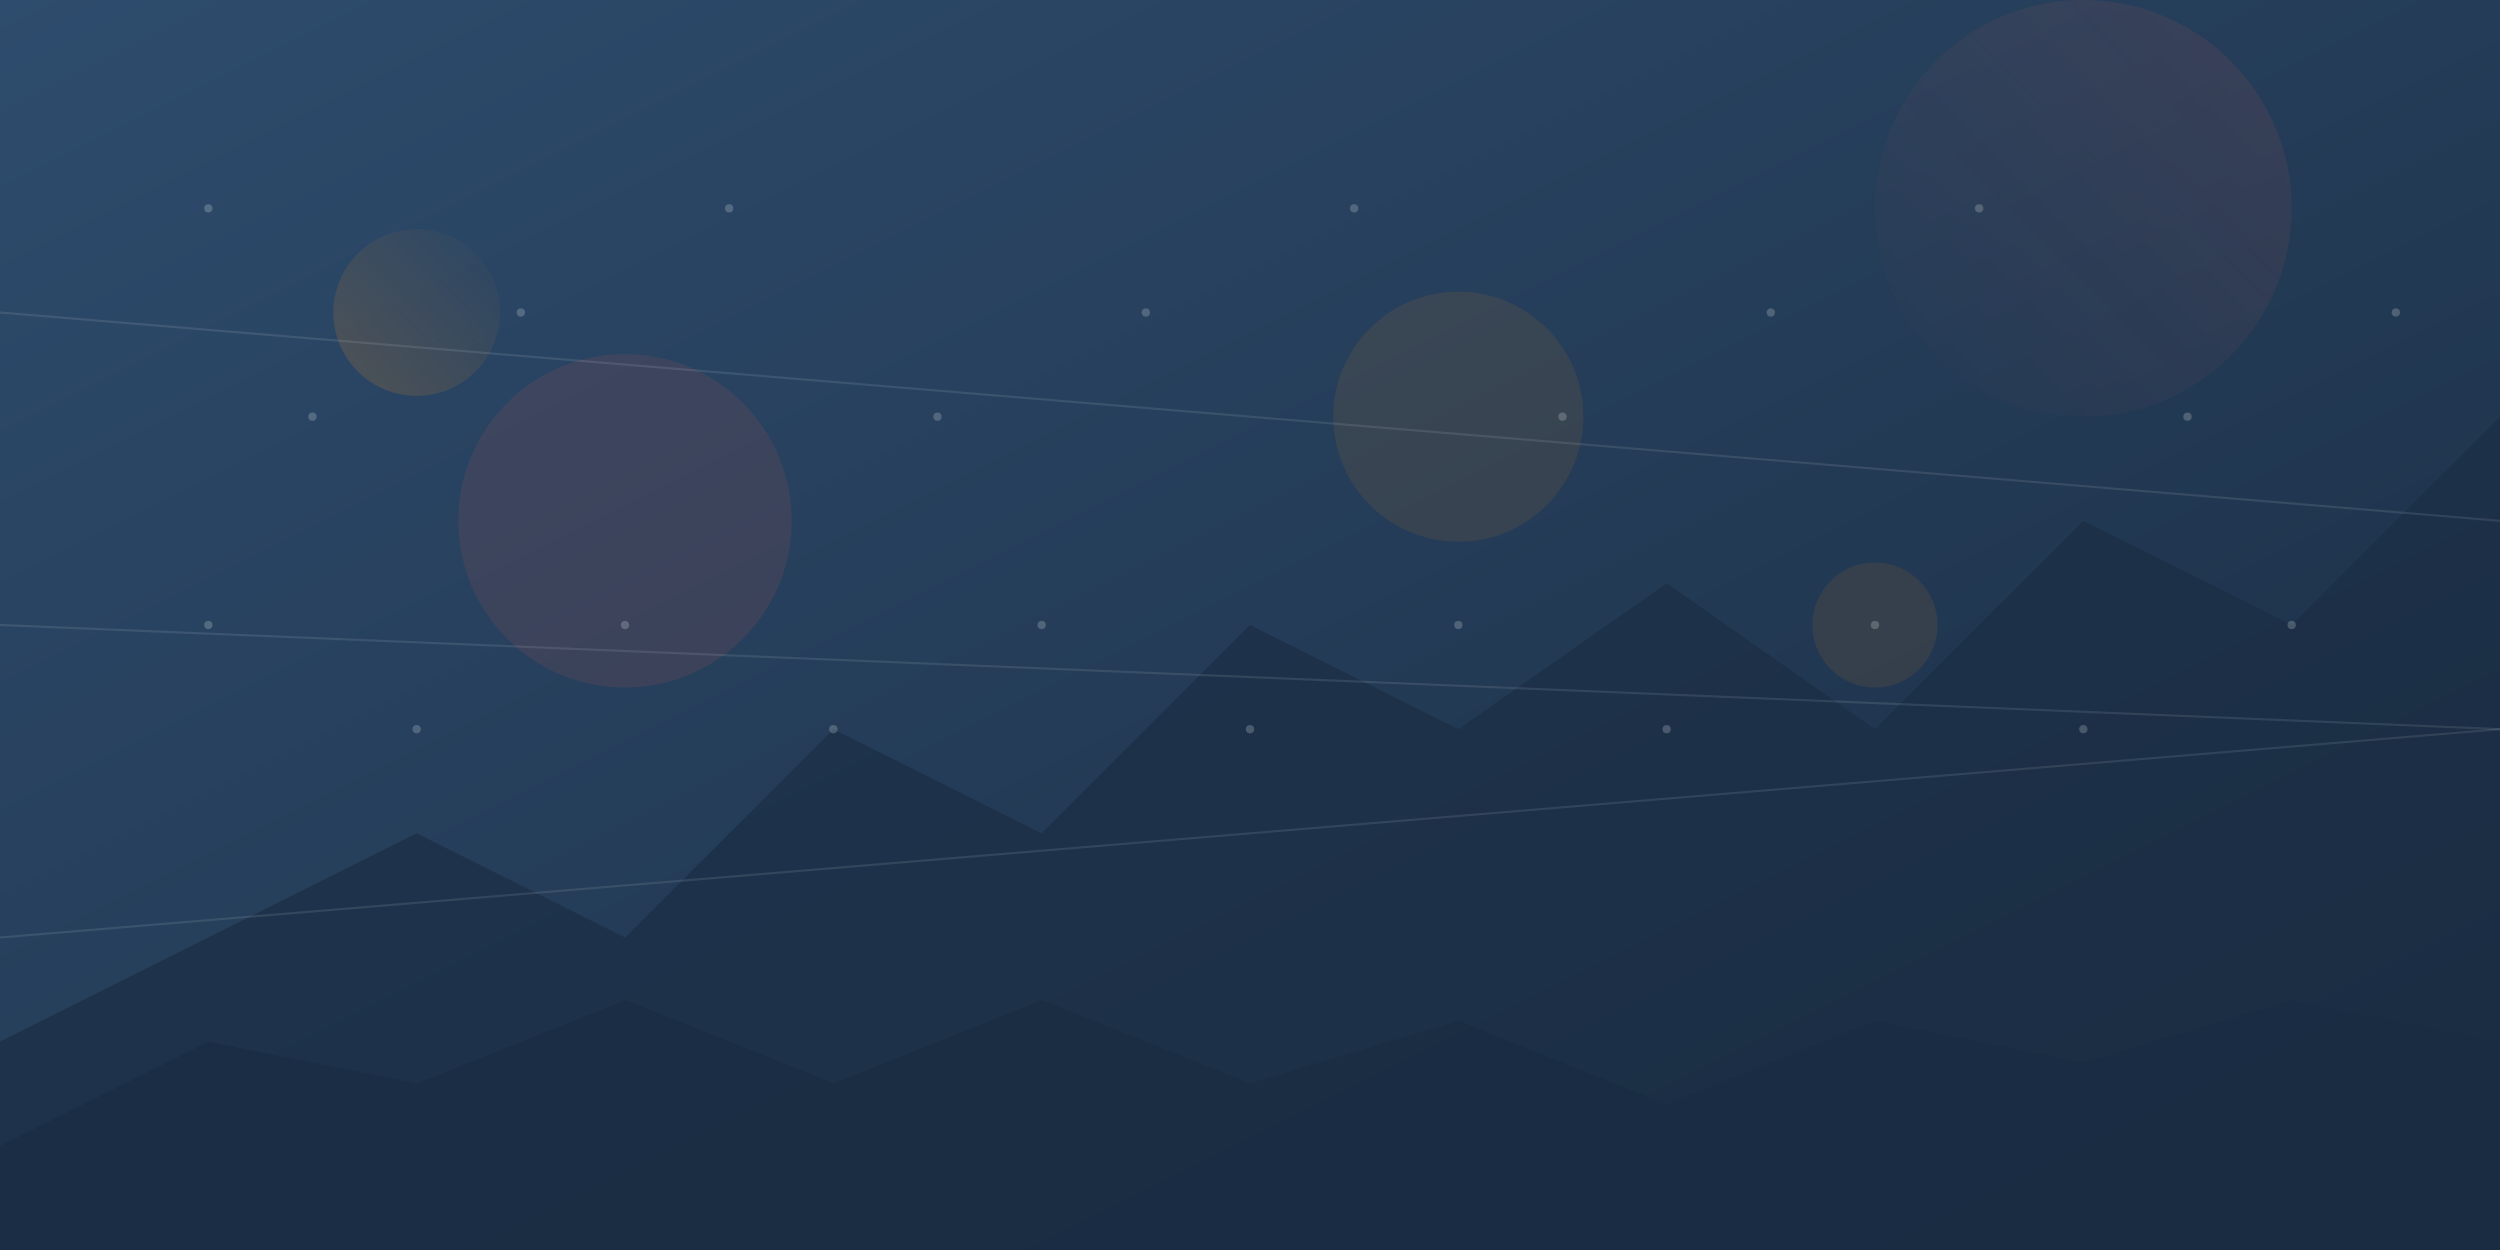 <svg xmlns="http://www.w3.org/2000/svg" viewBox="0 0 1200 600" preserveAspectRatio="none">
  <rect x="0" y="0" width="1200" height="600" fill="#808080" stroke="none"/>
  <defs>
    <linearGradient id="grad1" x1="0%" y1="0%" x2="100%" y2="100%">
      <stop offset="0%" style="stop-color:#2e4c6d;stop-opacity:1" />
      <stop offset="100%" style="stop-color:#1a2c42;stop-opacity:1" />
    </linearGradient>
    <linearGradient id="grad2" x1="0%" y1="100%" x2="100%" y2="0%">
      <stop offset="0%" style="stop-color:#ea8a1c;stop-opacity:0.2" />
      <stop offset="100%" style="stop-color:#ea8a1c;stop-opacity:0" />
    </linearGradient>
    <linearGradient id="grad3" x1="100%" y1="0%" x2="0%" y2="100%">
      <stop offset="0%" style="stop-color:#fc624d;stop-opacity:0.1" />
      <stop offset="100%" style="stop-color:#fc624d;stop-opacity:0" />
    </linearGradient>
  </defs>
  <rect width="1200" height="600" fill="url(#grad1)" />
  
  <!-- House Silhouettes -->
  <path d="M0,500 L200,400 L300,450 L400,350 L500,400 L600,300 L700,350 L800,280 L900,350 L1000,250 L1100,300 L1200,200 L1200,600 L0,600 Z" fill="#1a2c42" opacity="0.6" />
  <path d="M0,550 L100,500 L200,520 L300,480 L400,520 L500,480 L600,520 L700,490 L800,530 L900,490 L1000,510 L1100,480 L1200,500 L1200,600 L0,600 Z" fill="#1a2c42" opacity="0.8" />
  
  <!-- Decorative Elements -->
  <circle cx="200" cy="150" r="40" fill="url(#grad2)" />
  <circle cx="1000" cy="100" r="100" fill="url(#grad3)" />
  <circle cx="900" cy="300" r="30" fill="#ea8a1c" opacity="0.1" />
  <circle cx="300" cy="250" r="80" fill="#fc624d" opacity="0.1" />
  <circle cx="700" cy="200" r="60" fill="#ea8a1c" opacity="0.1" />
  
  <!-- Abstract Lines -->
  <line x1="0" y1="150" x2="1200" y2="250" stroke="#ffffff" stroke-width="1" opacity="0.1"/>
  <line x1="0" y1="300" x2="1200" y2="350" stroke="#ffffff" stroke-width="1" opacity="0.1"/>
  <line x1="0" y1="450" x2="1200" y2="350" stroke="#ffffff" stroke-width="1" opacity="0.1"/>
  
  <!-- Small Dots -->
  <g opacity="0.2">
    <circle cx="100" cy="100" r="2" fill="#ffffff"/>
    <circle cx="150" cy="200" r="2" fill="#ffffff"/>
    <circle cx="250" cy="150" r="2" fill="#ffffff"/>
    <circle cx="350" cy="100" r="2" fill="#ffffff"/>
    <circle cx="450" cy="200" r="2" fill="#ffffff"/>
    <circle cx="550" cy="150" r="2" fill="#ffffff"/>
    <circle cx="650" cy="100" r="2" fill="#ffffff"/>
    <circle cx="750" cy="200" r="2" fill="#ffffff"/>
    <circle cx="850" cy="150" r="2" fill="#ffffff"/>
    <circle cx="950" cy="100" r="2" fill="#ffffff"/>
    <circle cx="1050" cy="200" r="2" fill="#ffffff"/>
    <circle cx="1150" cy="150" r="2" fill="#ffffff"/>
    <circle cx="100" cy="300" r="2" fill="#ffffff"/>
    <circle cx="200" cy="350" r="2" fill="#ffffff"/>
    <circle cx="300" cy="300" r="2" fill="#ffffff"/>
    <circle cx="400" cy="350" r="2" fill="#ffffff"/>
    <circle cx="500" cy="300" r="2" fill="#ffffff"/>
    <circle cx="600" cy="350" r="2" fill="#ffffff"/>
    <circle cx="700" cy="300" r="2" fill="#ffffff"/>
    <circle cx="800" cy="350" r="2" fill="#ffffff"/>
    <circle cx="900" cy="300" r="2" fill="#ffffff"/>
    <circle cx="1000" cy="350" r="2" fill="#ffffff"/>
    <circle cx="1100" cy="300" r="2" fill="#ffffff"/>
  </g>
</svg>
